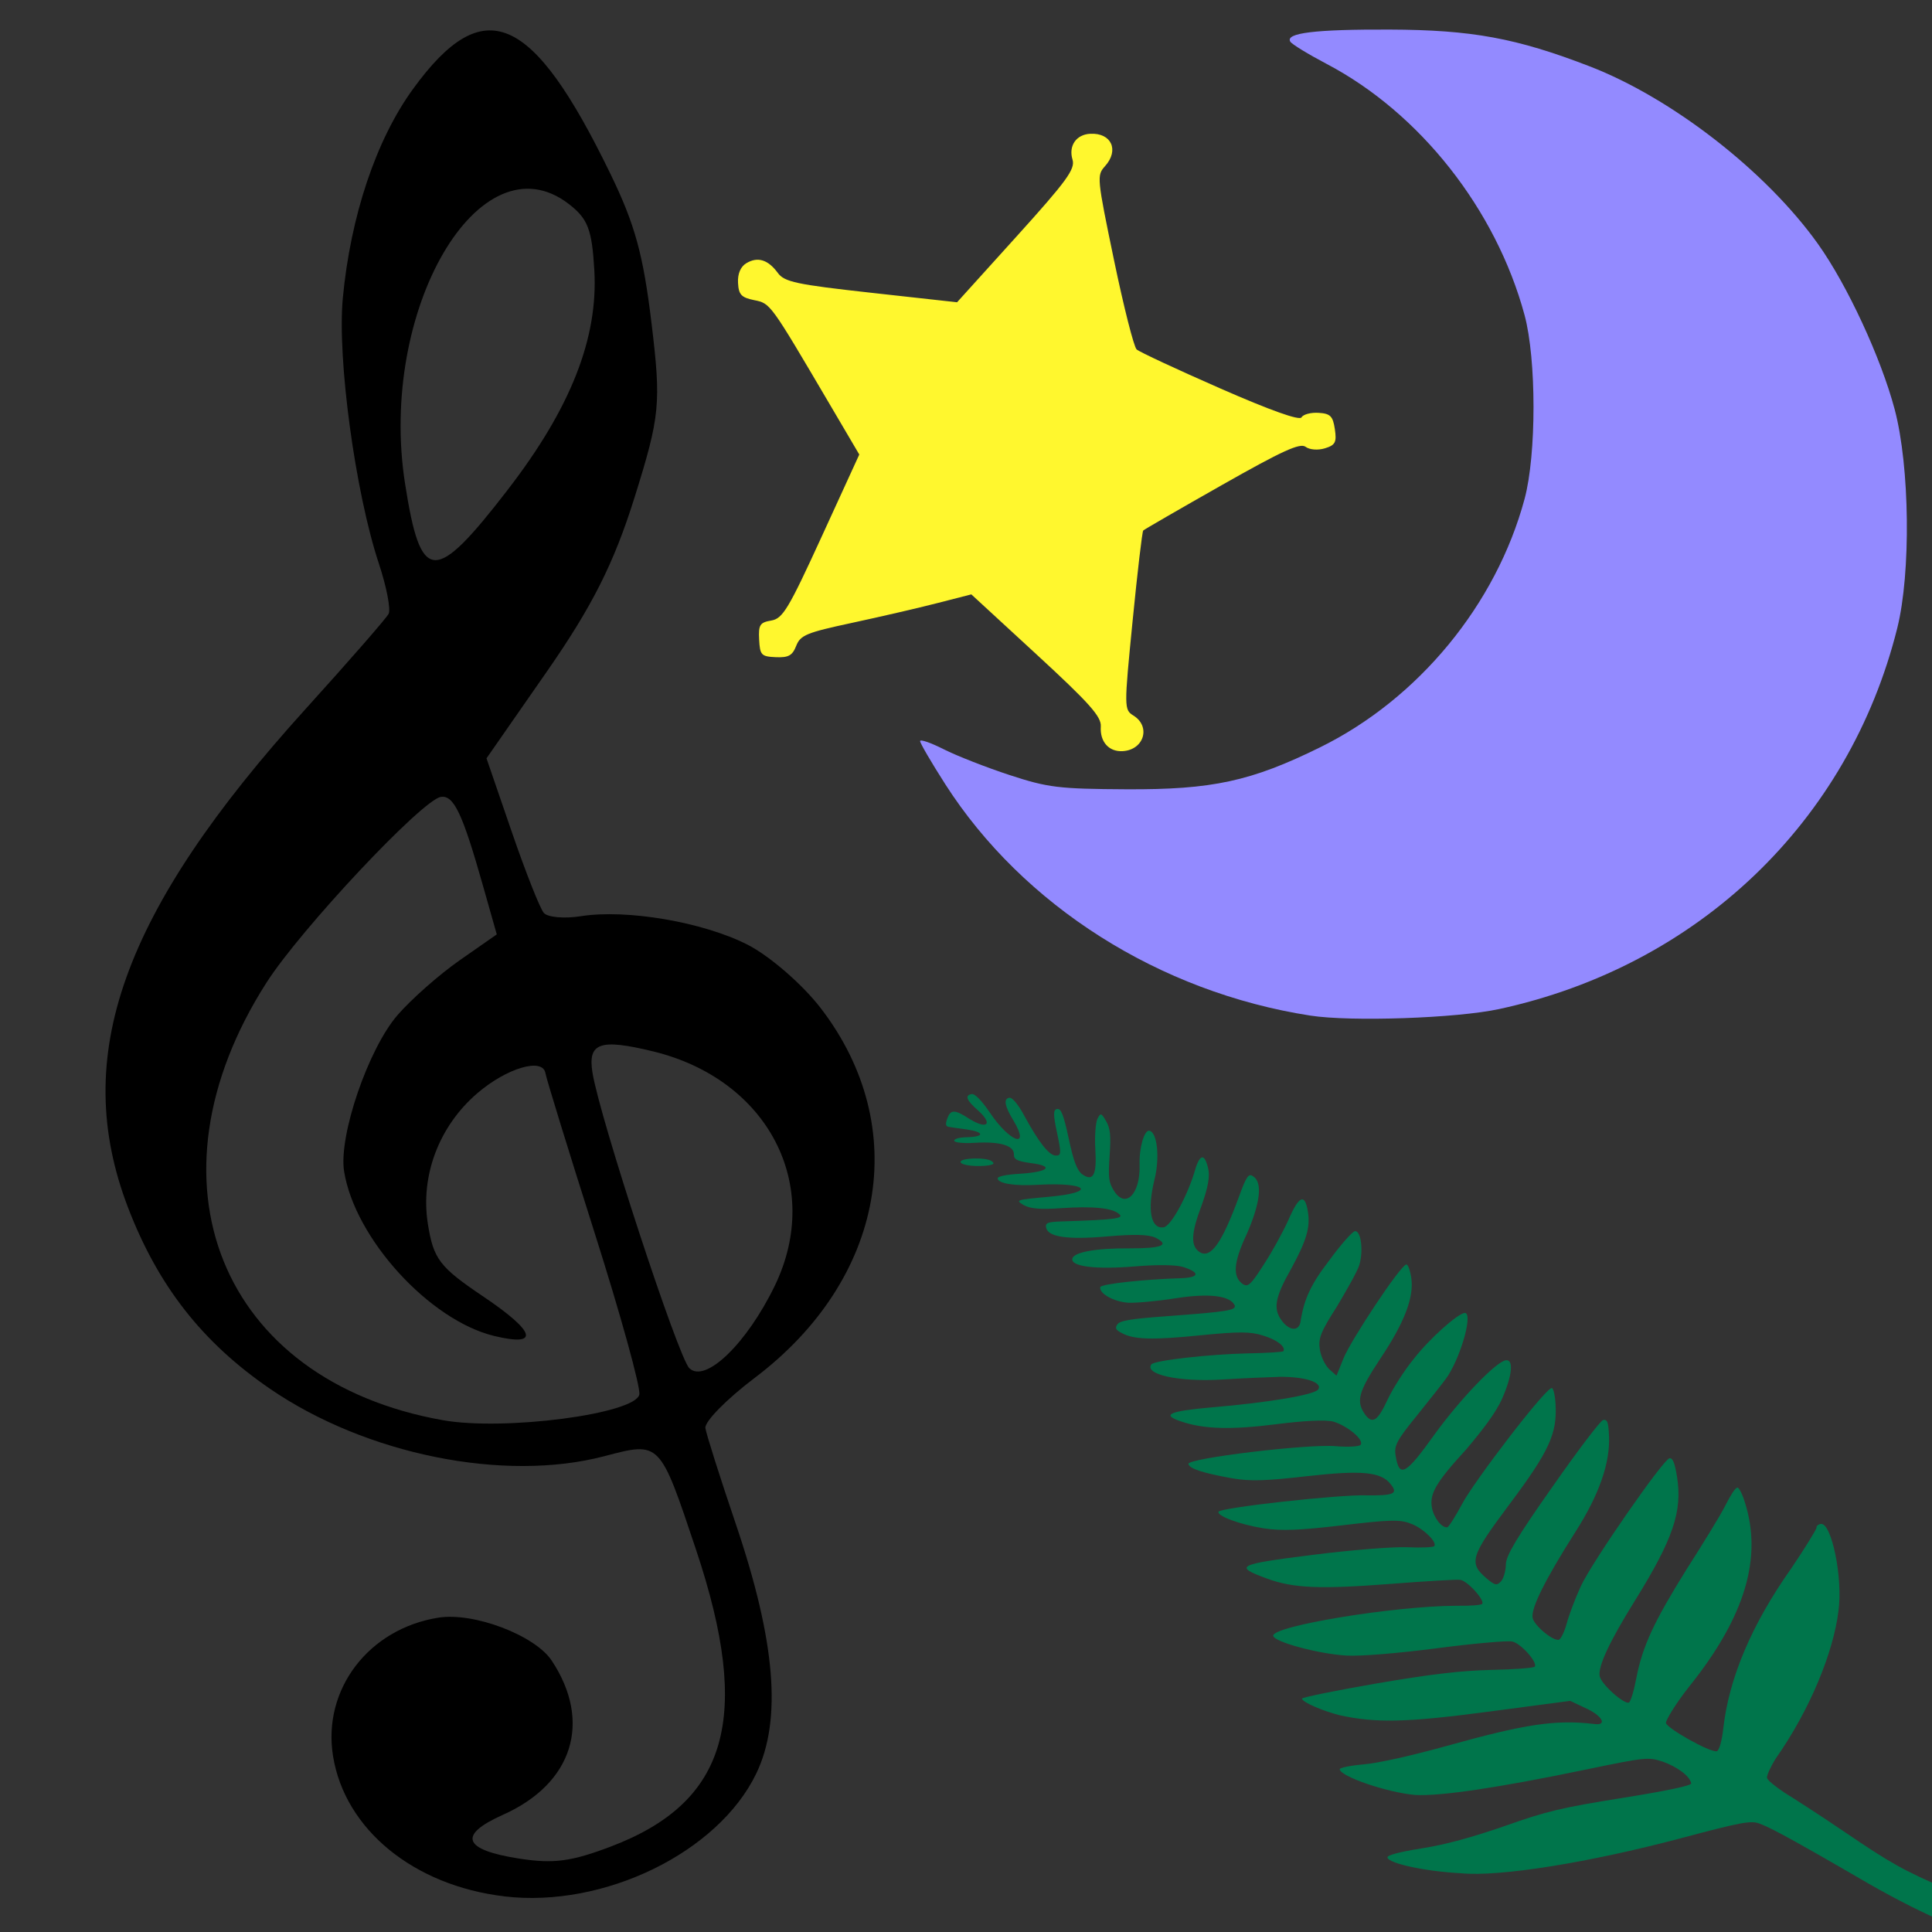 <svg version="1.1" width="100" height="100" xmlns="http://www.w3.org/2000/svg" style="background-color: rgb(0, 144, 163);" viewBox="0 0 100 100"><rect x="0" y="0" width="100" height="100" fill="#333333" stroke="none"/><svg height="100" width="100" version="1.1" viewBox="0 0 100 100" data-fname="luna_5.svg" ica="0" style="background-color: rgb(0, 144, 163);"><g transform="translate(41,-5) scale(0.64,0.64) rotate(0,50,50)" scale="0.64" xtranslate="41" ytranslate="-5" style="opacity: 1;"><path style="fill: rgb(147, 138, 255);" d="m41.902 89.947c-12.197-1.894-23.216-8.88-29.516-18.712-1.119-1.747-2.035-3.315-2.035-3.484-0-.17.859.126 1.909.657 1.05.531 3.446 1.469 5.325 2.085 3.096 1.016 3.982 1.124 9.445 1.152 6.951.036 10.086-.643 15.675-3.396 7.951-3.917 14.235-11.552 16.532-20.086.965-3.582.963-11.299-.002-14.871-2.31-8.542-8.46-16.346-16.006-20.311-1.487-.781-2.809-1.59-2.937-1.797-.435-.705 2.005-1.003 8.04-.98 6.639.025 10.242.688 16.164 2.972 6.654 2.566 14.271 8.487 18.457 14.348 2.37 3.318 5.112 9.228 6.218 13.405 1.223 4.614 1.323 13.213.206 17.685-3.908 15.654-16.093 27.315-32.188 30.804-3.44.745-11.988 1.041-15.288.529z" idkol="ikol0"/></g></svg><svg width="100" height="100" version="1.1" viewBox="0 0 100 100" data-fname="hoja-nuevazelanda_5.svg" ica="1" style="background-color: rgb(0, 144, 163);"><g transform="translate(43.5,46.5) scale(0.64,0.64) rotate(261,50,50)" scale="0.64" xtranslate="43.5" ytranslate="46.5"><path d="m10 87c-.29-.81 2.2-4.8 5.5-8.9 5.3-6.5 5.8-7.3 6.2-8 .34-.65.31-1.5-.2-6.4-.79-7.7-.8-15-.022-18 .59-2.8 1.7-5.7 2.2-5.7.18 0 .29 1 .29 2.9 0 1.9.24 4.1.74 6.9.65 3.5.74 4.7.75 9.7.005 3.7.11 5.7.29 5.7.59 0 1.5-.9 2.1-2 .56-1.1.57-1.3.34-6.2-.35-7.3-.3-12 .13-14 .55-2.2 2.4-5.7 3-5.7.13 0 .17.89.093 2-.084 1.2.088 3.9.43 6.9.75 6.5.73 9-.12 12-.33 1.1.61.72 1.4-.52l.75-1.1.17-6.6c.17-6.8.51-9.2 1.6-12 .56-1.3 1.5-2.8 1.8-2.8.1 0.0.22 2.7.27 6.1.058 4.5-.038 6.9-.37 9.4-.25 1.8-.38 3.4-.29 3.5.31.31 2.1-.86 2.3-1.5.14-.38.33-3.1.41-6.1.09-3.2.32-6.2.56-7.3.48-2.2 2-5.6 2.5-5.6.8 0 .86 10 .089 15-.19 1.1-.27 2-.17 2.1.26.26 2.1-.93 2.2-1.5.077-.26.33-2.8.55-5.6.46-5.7.88-7.8 2-9.8 1.4-2.5 1.5-2.2 1.3 4-.097 3.1-.35 6.4-.58 7.6-.23 1.1-.34 2.1-.26 2.2.3.3 1.6-.69 2.1-1.6.47-.8.58-1.6.73-5.5.14-3.5.31-4.9.75-6.3.62-1.9 1.6-3.6 1.9-3.4.3.19-.14 9.8-.56 12-.38 2.2-.28 2.6.58 2.1 1.1-.6 1.5-2.1 1.7-6.6.14-3.3.3-4.6.78-6 .77-2.2 1.3-3.3 1.7-3.3.46 0 .1 9.8-.45 12-.24.97-.33 1.9-.2 2 .36.36 1.7-.84 2.2-1.9.26-.61.44-2.3.51-4.6.11-3.6.51-5.8 1.4-7.5.82-1.6 1-.91.76 2.6-.33 4.5-.3 8.3.08 8.7.5.5 1.2-.89 1.5-2.9.13-1 .37-3.1.52-4.7.35-3.5 1.4-6.1 2.1-5.4.28.28.075 4.8-.35 7.9-.21 1.5-.33 2.8-.27 2.8.29.29.99-.33 1.5-1.4.49-.96.64-1.9.82-5 .22-3.9.49-5.4 1.2-6.3.31-.42.47-.46.73-.2.26.26.27 1.1.018 4.1-.41 4.9-.4 5.6.025 5.5.83-.26 1.3-1.9 1.3-4.7.004-1.5.12-3.2.25-3.8.26-1.1 1.1-2.2 1.6-2 .23.14.063 3.6-.31 6.5-.19 1.5.17 1.7.84.42.28-.54.54-2 .68-3.9.24-3.2.8-5.1 1.4-4.9.51.17.56 2 .11 4.7-.42 2.6-.25 3.3.53 2.2.34-.52.55-1.6.71-3.9.23-3.2.71-4.7 1.5-4.7.37 0 .41.22.26 1.4-.53 4.2-.55 5-.12 4.6.57-.47.97-2 1.2-4.6.14-1.6.33-2.4.71-2.9.52-.61.53-.6.35 2.1-.27 4 .69 3.3 1.1-.75.19-1.9.61-3.1 1-3.1.18 0 .22.67.1 1.9-.21 2.3.19 2.8.73.91.31-1 .49-1.3.92-1.2.7.1 1.2-.97 1.4-3 .08-.86.27-1.6.42-1.6.16 0 .21.45.12 1.1-.18 1.4.2 1.4.62.068.17-.56.36-1.2.43-1.4.084-.27.25-.28.66-.059.74.4.69.72-.29 1.8-1.1 1.3-.68 1.8.57.79.97-.82 1.4-.9 1.4-.3 0 .25-.69.73-1.7 1.2-2.6 1.2-3.5 2.8-.97 1.8 1.3-.54 1.9-.55 1.9-.045 0 .23-.65.62-1.6.95-2.4.85-3.5 1.5-3.6 2-.088.46.07.5 1.8.41 1.5-.08 1.9-.022 1.9.31 0 .32-.52.44-2.5.55-1.9.1-2.6.26-3 .59-.81.82-.29 1.2 1.8 1.4 1.1.11 2.1.36 2.4.55.46.34.44.38-.3.67-.63.24-1.2.21-2.8-.16-1.7-.39-2.1-.41-2.8-.12-1.7.68-.67 2.1 1.7 2.4 1.4.18 2.7.81 2.6 1.2-.21.63-2.3.52-4-.21-2.3-.96-3.9-.91-3.9.14 0 .6 2.1 2.2 3.9 3.1 1.5.67 1.6 1.1.25 1.2-.62.061-1.5-.23-2.9-1-2.1-1.2-3.1-1.4-3.7-.72-.66.8.5 1.9 3.9 3.8 1.6.88 1.8 1.1 1.5 1.4-.59.71-2.2.26-4.5-1.2-2.2-1.5-3.3-1.7-4-.96-.31.37-.13.63 1.3 1.9.89.81 2.3 1.9 3.2 2.5 1.9 1.2 2 1.7.47 1.7-1.3 0-2.3-.48-4.4-2.1-2-1.6-2.9-1.9-3.9-1.4-.91.43-1.2 1.2-.45 1.5 1.8.57 2.9 1.3 4.6 3.1 1.1 1.1 2 2.2 2 2.4 0 .51-1.7.46-2.8-.089-.48-.25-1.8-1.3-3-2.3-1.8-1.6-2.3-1.9-3.2-1.9-.62 0-1.3.21-1.7.5l-.61.5 1.3.78c1.3.77 6.7 5.7 6.7 6.2 0 .13-.49.23-1.1.23-1.6 0-3.5-1.1-6.1-3.5-2.4-2.2-3.1-2.5-4.3-1.9-.85.46-.62.93.99 2 .84.58 2.1 1.7 2.9 2.6 1.4 1.5 3 4 3 4.6 0 .73-3.2-.7-4.8-2.1-.45-.41-1.7-1.8-2.8-3-1.7-1.9-2.1-2.2-2.9-2.2-1.9 0-1.7.55 1.2 3.4 2.5 2.5 5 5.8 5 6.6 0 .67-1.3.33-3-.76-1.1-.71-2.3-2-3.6-3.5-2.3-2.9-3.1-3.5-4.2-3.5-.86.009-1.8.53-1.8.98.01.13.77.79 1.7 1.5 1.6 1.2 8.1 8 8.1 8.6.003.13-.59.18-1.3.11-2.4-.23-3.7-1.1-7.4-4.9-3.7-3.8-4.2-4.1-5.7-2.8-.65.56-.7.71-.4 1.1.2.24.77.51 1.3.6.69.13 2 1.2 5.6 4.7 2.6 2.5 4.7 4.7 4.7 4.9 0 .35-.25.39-1.4.26-2.1-.25-4.5-1.5-7.2-3.9-3.4-3-5.5-4.5-6.3-4.5-.62 0-2.1 1.3-2.1 1.8 0 .17.55.56 1.2.85.67.3 1.9 1 2.8 1.6 1.8 1.2 9.1 8.2 9.1 8.7 0 .27-.44.37-1.6.37-2.8 0-4.9-1.1-9.3-4.9-3-2.6-4.8-3.8-5.6-3.8-.68 0-2.6 1.6-2.5 2 .049.15.85.54 1.8.88 2.6.94 4.4 2.2 8.1 5.4 1.8 1.6 3.9 3.4 4.6 3.9.71.52 1.3 1 1.3 1.2 0 .13-.56.32-1.3.42-4.6.7-9.1-1.4-14-6.8-1.2-1.3-2.4-2.3-2.6-2.3-.42 0-2.9 3.1-2.9 3.7 0 .19.75.54 1.7.8 4 1.1 8 3.6 12 7.5 1.5 1.4 2.8 2.5 2.9 2.5.13 0 .24.17.24.39 0 .87-4.6 1.1-7.2.3-3.2-.92-7.5-3.5-11-6.9-.59-.5-1.2-.91-1.4-.91s-.8.56-1.4 1.2c-.58.68-2.3 2.6-3.8 4.2-3.2 3.4-3.9 4.3-6 7.6-.87 1.4-1.9 2.8-2.2 3.2-.69.74-1.4.89-1.6.35zm74-70c0-1 .34-2.3.62-2.3.35 0 .08 2.1-.32 2.5-.21.21-.29.13-.29-.27z" style="fill: rgb(0, 117, 75);" idkol="ikol0"/></g></svg><svg height="100" width="100" version="1.1" viewBox="0 0 100 100" data-fname="musica-clavesol_7.svg" ica="2" style="background-color: rgb(0, 144, 163);"><g transform="translate(-35,-10) scale(1.2,1.2) rotate(351,50,50)" scale="1.2" xtranslate="-35" ytranslate="-10"><path d="m44.634 89.779c-3.8-1.071-6.351-3.938-6.354-7.142-.002-2.905 2.378-5.176 5.425-5.176 1.545 0 3.992 1.401 4.537 2.598 1.313 2.881.065 5.378-3.114 6.234-2.078.56-1.945 1.226.396 1.979 1.424.458 2.193.477 3.988.102 5.28-1.104 6.883-4.538 5.628-12.053-.82-4.907-.793-4.868-3.283-4.619-4.438.444-10.131-1.673-13.78-5.124-2.572-2.432-4.08-5.146-4.831-8.689-1.443-6.815 1.737-12.638 10.952-20.054 2.157-1.736 4.028-3.3 4.157-3.475.129-.175.095-1.169-.076-2.209-.525-3.185-.396-9.013.255-11.549.886-3.452 2.489-6.524 4.402-8.437 3.665-3.665 5.59-2.451 7.836 4.942.706 2.325.855 3.657.744 6.656-.129 3.485-.263 3.999-1.896 7.293-1.321 2.665-2.541 4.36-4.914 6.832l-3.156 3.288.578 3.29c.318 1.81.687 3.466.82 3.681s.831.391 1.551.391c2.001 0 5.165 1.069 6.913 2.337.865.627 2.077 2.068 2.694 3.203 3.093 5.689.906 11.987-5.311 15.302-1.341.715-2.439 1.529-2.439 1.808 0 .28.29 2.196.644 4.259.909 5.293.656 8.687-.807 10.798-2.153 3.107-7.393 4.709-11.559 3.536zm9.134-20.469c.109-.285-.258-3.528-.816-7.206-.558-3.678-1.015-6.879-1.015-7.114 0-.698-1.616-.487-3.046.397-1.849 1.143-2.98 3.125-2.98 5.221 0 1.544.203 1.921 1.869 3.473 2.004 1.866 2.083 2.535.209 1.759-2.657-1.101-5.292-5.101-5.292-8.035 0-1.545 1.857-5.052 3.333-6.293.694-.584 2.051-1.445 3.016-1.914l1.754-.852-.265-2.213c-.381-3.184-.629-4.021-1.192-4.021-.819 0-6.861 4.688-8.678 6.734-6.746 7.594-4.663 16.646 4.564 19.834 2.54.878 8.232 1.031 8.54.23zm6.505-3.719c2.745-3.945 1.115-8.835-3.603-10.806-2.173-.908-2.724-.81-2.726.481-.003 1.947 1.732 12.736 2.133 13.262.58.761 2.613-.662 4.196-2.937zm-6.01-35.709c3.231-3.048 4.883-5.849 5.174-8.77.176-1.767.073-2.243-.648-3.004-3.32-3.501-8.839 3.239-8.855 10.814-.009 4.39.561 4.516 4.33.96z" style="fill:#000000" idkol="ikol0"/></g></svg><svg height="100" viewBox="0 0 100 100" width="100" version="1.1" data-fname="sheriff_7.svg" ica="3" style="background-color: rgb(0, 144, 163);"><g transform="translate(34,3) scale(0.4,0.4) rotate(87,50,50)" scale="0.4" xtranslate="34" ytranslate="3"><path d="m24.582 87.146c-.807-1.508-.321-2.832 1.469-4.005 1.21-.793 1.62-2.324 3.196-11.936l1.808-11.026-8.092-8.123c-6.853-6.879-8.317-8.068-9.559-7.762-1.801.444-3.221-.639-3.221-2.457 0-2.756 2.315-3.671 4.29-1.696 1.137 1.137 1.433 1.124 12.22-.532 6.08-.934 11.333-1.976 11.674-2.317.341-.341 2.859-5.076 5.595-10.523 3.188-6.345 4.732-10.054 4.298-10.322-.373-.23-.585-1.232-.471-2.226.174-1.526.52-1.837 2.216-2.001 1.712-.165 2.07.044 2.413 1.414.228.908.088 1.989-.322 2.483-.574.692.341 3.011 4.376 11.086 2.806 5.616 5.208 10.326 5.338 10.466.13.14 5.36 1.034 11.622 1.985 11.19 1.7 11.4 1.709 12.228.526 1.545-2.206 4.522-1.115 4.522 1.657 0 1.781-1.381 2.875-3.333 2.64-1.272-.153-3.096 1.31-9.757 7.824l-8.193 8.013.903 4.487c.497 2.468 1.384 7.482 1.972 11.143.953 5.936 1.233 6.73 2.59 7.348 1.231.561 1.483 1.079 1.325 2.72-.18 1.862-.373 2.027-2.383 2.027-1.914 0-2.212-.212-2.383-1.694-.173-1.502-1.365-2.306-10.526-7.097l-10.33-5.403-6.662 3.464c-13.591 7.066-13.457 6.979-14.002 9.081-.425 1.639-.811 1.962-2.344 1.962-1.173 0-2.068-.435-2.48-1.205z" style="fill: rgb(255, 247, 46);" idkol="ikol0"/></g></svg></svg>